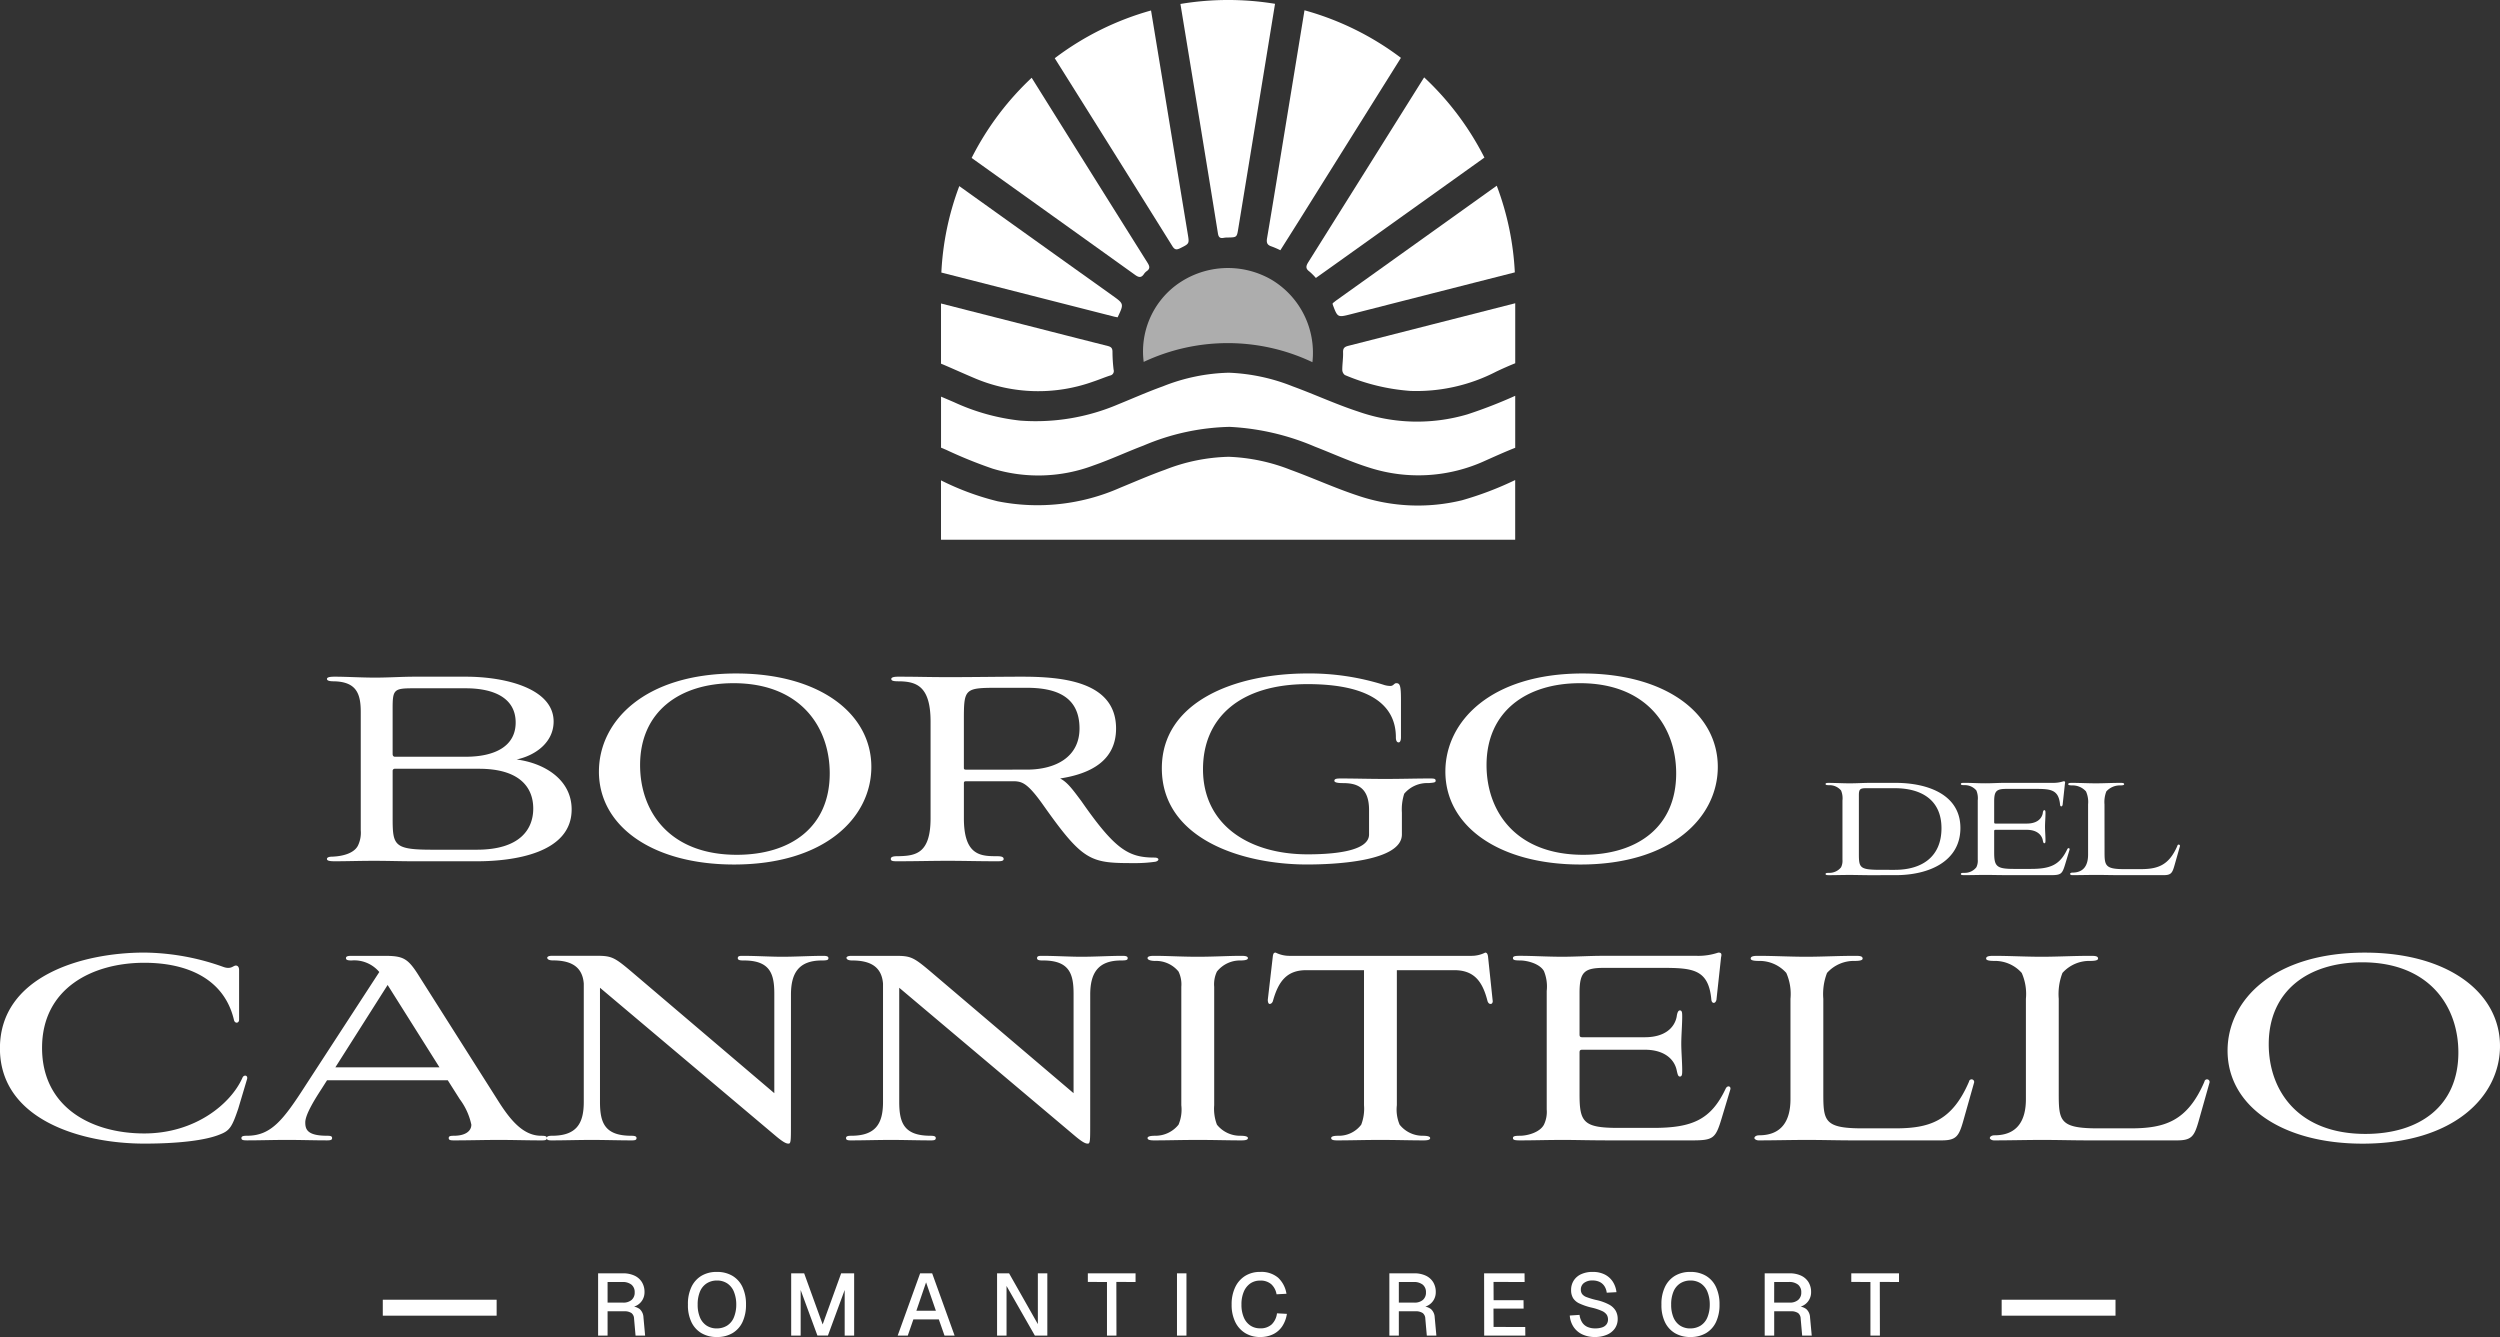 <svg xmlns="http://www.w3.org/2000/svg" width="313.49" height="167.656" viewBox="0 0 313.49 167.656">
  <rect x="0" y="0" width="313.49" height="167.656" fill="#333333" stroke="none"/>
  <g id="logo-neg" transform="translate(-529 -35.52)">
    <g id="Raggruppa_3" data-name="Raggruppa 3" transform="translate(14 65)">
      <path id="Tracciato_1150" data-name="Tracciato 1150" d="M-122.583-11.136c.174-.522-.406-.638-.58-.174-1.45,3.248-5.916,6.96-12.3,6.96-6.67,0-12.818-3.306-12.818-10.73,0-7.482,6.322-10.672,12.818-10.672,5.336,0,10.034,1.972,11.252,7.192.116.464.638.406.638-.058v-6.206c0-.406-.174-.58-.406-.58-.348,0-.58.522-1.566.174a30.01,30.01,0,0,0-9.918-1.8c-7.772,0-18.1,2.958-18.1,12.006,0,8.99,10.266,11.948,18.1,11.948,4.292,0,7.714-.406,9.512-1.16,1.218-.464,1.508-.986,2.262-3.19ZM-95.9-8.642a8.171,8.171,0,0,1,1.45,3.19c0,.812-.754,1.392-2.2,1.392-.464,0-.638.058-.638.29s.174.29.638.29c1.914,0,3.77-.058,5.684-.058,1.8,0,3.48.058,5.336.058.522,0,.638-.058.638-.29s-.174-.29-.7-.29c-2.262,0-3.886-1.972-5.452-4.466l-9.744-15.37c-1.508-2.436-2.03-2.726-4.524-2.726h-4.06c-.464,0-.7.058-.7.29s.232.29.7.29a4.1,4.1,0,0,1,3.48,1.45L-115.159-10.5c-2.9,4.524-4.408,6.438-7.424,6.438-.464,0-.7.058-.7.29s.174.29.7.29c1.624,0,3.306-.058,5.046-.058,1.624,0,3.306.058,4.988.058.464,0,.638-.058.638-.29s-.174-.29-.638-.29c-2.494,0-2.726-.812-2.726-1.682,0-1.044,1.392-3.19,2.03-4.176l.7-1.1h15.138Zm-9.048-14.326,6.5,10.324H-111.5Zm50.576,1.218c0-2.726.986-4.292,3.886-4.292.638,0,.812-.058.812-.29,0-.174-.116-.29-.638-.29-1.566,0-3.538.116-5.162.116-1.45,0-3.306-.116-4.93-.116-.348,0-.638,0-.638.29s.406.29.754.29c3.306,0,3.828,1.682,3.828,4.176V-9.4l-17.864-15.2c-2.262-1.914-2.552-2.03-4.582-2.03H-84.3c-.348,0-.58.058-.638.232,0,.174.174.348.7.348,2.262,0,3.712.754,3.886,2.9V-8.294c0,2.726-.928,4.234-4,4.234-.406,0-.638.058-.638.29s.174.29.58.29c1.624,0,3.422-.058,5.046-.058,1.682,0,3.364.058,5.046.058.406,0,.58-.058.58-.29,0-.174-.116-.29-.638-.29-3.306,0-3.944-1.566-3.944-4.234V-22.62L-56.173-3.944c.986.812,1.276.87,1.508.87.29,0,.29-.464.29-2.378Zm37.526,0c0-2.726.986-4.292,3.886-4.292.638,0,.812-.058.812-.29,0-.174-.116-.29-.638-.29-1.566,0-3.538.116-5.162.116-1.45,0-3.306-.116-4.93-.116-.348,0-.638,0-.638.29s.406.29.754.29c3.306,0,3.828,1.682,3.828,4.176V-9.4L-36.8-24.592c-2.262-1.914-2.552-2.03-4.582-2.03h-5.394c-.348,0-.58.058-.638.232,0,.174.174.348.7.348,2.262,0,3.712.754,3.886,2.9V-8.294c0,2.726-.928,4.234-4,4.234-.406,0-.638.058-.638.29s.174.29.58.29c1.624,0,3.422-.058,5.046-.058,1.682,0,3.364.058,5.046.058.406,0,.58-.058.58-.29,0-.174-.116-.29-.638-.29-3.306,0-3.944-1.566-3.944-4.234V-22.62L-18.647-3.944c.986.812,1.276.87,1.508.87.29,0,.29-.464.29-2.378ZM-5.423-7.888a4.834,4.834,0,0,1-.348,2.436A3.708,3.708,0,0,1-8.729-4.06c-.464,0-.928.058-.928.29s.348.29.812.29c1.74,0,3.422-.058,5.51-.058,2.03,0,3.77.058,5.452.058.464,0,.812-.058.812-.29S2.465-4.06,2-4.06A3.708,3.708,0,0,1-.957-5.452,5.607,5.607,0,0,1-1.3-7.888V-22.736A3.709,3.709,0,0,1-.957-24.65,3.708,3.708,0,0,1,2-26.042c.464,0,.928-.058.928-.29s-.348-.29-.812-.29c-1.682,0-3.422.116-5.51.116-2.03,0-3.77-.116-5.452-.116-.464,0-.812.058-.812.29s.464.348.928.348A3.655,3.655,0,0,1-5.771-24.65a3.709,3.709,0,0,1,.348,1.914Zm22.91,0a5.607,5.607,0,0,1-.348,2.436,3.519,3.519,0,0,1-2.9,1.392c-.464,0-.87.058-.87.29s.29.29.754.29c1.74,0,3.422-.058,5.394-.058,2.03,0,3.77.058,5.452.058.464,0,.812-.058.812-.29s-.464-.29-.928-.29a3.678,3.678,0,0,1-2.9-1.392,4.834,4.834,0,0,1-.348-2.436V-24.824H28.8c2.436,0,3.538,1.334,4.176,3.886.116.29.232.348.406.348s.29-.232.232-.464l-.58-5.51c-.058-.348-.174-.464-.348-.464a3.84,3.84,0,0,1-1.8.406H8.207a3.84,3.84,0,0,1-1.8-.406c-.232,0-.29.116-.348.406l-.638,5.51c0,.232.058.522.232.522.116,0,.29-.058.406-.348.7-2.552,1.8-3.886,4.176-3.886h7.25ZM58.609-3.48c2.668,0,2.958-.232,3.712-2.726l1.1-3.654c.116-.406-.348-.58-.58-.116-1.856,3.944-4.234,4.93-9.106,4.93h-4.35c-4.35,0-4.872-.7-4.872-4.176V-14.5c0-.232.058-.348.348-.348h7.83c2.494,0,3.712,1.218,4,2.552.116.522.174.812.406.812.29,0,.29-.348.29-.812,0-.928-.116-2.378-.116-3.306,0-.986.116-2.436.116-3.364,0-.464,0-.812-.29-.812-.232,0-.348.348-.406.812-.29,1.392-1.508,2.552-4,2.552h-7.83c-.232,0-.348-.058-.348-.348v-5.22c0-2.668.638-3.132,3.132-3.132h7.076c3.944,0,5.974.116,6.322,4,.058.522.522.522.638,0l.58-5.336c.116-.464,0-.58-.348-.58a7.786,7.786,0,0,1-2.726.406H47.415c-1.624,0-3.422.116-5.046.116-1.972,0-3.654-.116-5.336-.116-.638,0-.87.058-.87.29s.232.29.87.29c.928,0,2.494.406,3.016,1.334a5.1,5.1,0,0,1,.348,2.494V-7.366a3.709,3.709,0,0,1-.348,1.914c-.522.986-2.088,1.392-3.016,1.392-.638,0-.87.058-.87.29s.232.29.87.29c1.74,0,3.48-.058,5.452-.058,1.682,0,3.074.058,6.206.058ZM75.081-21.228a7.357,7.357,0,0,1,.464-3.248,4.518,4.518,0,0,1,3.48-1.508c.522,0,.986-.058.986-.29,0-.29-.29-.348-.87-.348-2.262,0-4.234.116-6.206.116s-4.06-.116-6.032-.116c-.58,0-.928.058-.928.348,0,.232.464.29,1.044.29a4.483,4.483,0,0,1,3.422,1.508,6.526,6.526,0,0,1,.522,3.248V-8.642c0,2.552-.986,4.524-3.944,4.524-.348,0-.58.174-.58.348,0,.116.232.29.522.29,1.914,0,4.176-.058,6.032-.058,2.03,0,3.828.058,5.858.058H89.929c1.8,0,2.146-.522,2.668-2.32l1.392-4.93a.325.325,0,1,0-.638-.116c-2.146,4.988-4.988,5.858-9.28,5.858h-4.06c-4.814,0-4.93-.928-4.93-4.408Zm29.522,0a7.357,7.357,0,0,1,.464-3.248,4.518,4.518,0,0,1,3.48-1.508c.522,0,.986-.058.986-.29,0-.29-.29-.348-.87-.348-2.262,0-4.234.116-6.206.116s-4.06-.116-6.032-.116c-.58,0-.928.058-.928.348,0,.232.464.29,1.044.29a4.483,4.483,0,0,1,3.422,1.508,6.526,6.526,0,0,1,.522,3.248V-8.642c0,2.552-.986,4.524-3.944,4.524-.348,0-.58.174-.58.348,0,.116.232.29.522.29,1.914,0,4.176-.058,6.032-.058,2.03,0,3.828.058,5.858.058h11.078c1.8,0,2.146-.522,2.668-2.32l1.392-4.93a.325.325,0,1,0-.638-.116c-2.146,4.988-4.988,5.858-9.28,5.858h-4.06c-4.814,0-4.93-.928-4.93-4.408Zm21.17,6.5c0,6.9,6.786,11.658,16.936,11.658,11.426,0,17.226-5.916,17.226-12.238,0-6.728-6.554-11.716-16.936-11.716C131.515-27.028,125.773-21.054,125.773-14.732ZM142.651-25.81c8.41,0,12.064,5.51,12.064,11.31,0,6.728-4.872,10.208-11.658,10.208-8.41,0-12.122-5.394-12.122-11.252C130.935-22.214,135.865-25.81,142.651-25.81Z" transform="translate(668.555 117)" fill="#fff"/>
      <path id="Tracciato_1149" data-name="Tracciato 1149" d="M-93.989-3.48c4.582,0,11.89-.986,11.89-6.5,0-3.712-3.364-5.8-6.9-6.264,2.436-.522,4.64-2.2,4.64-4.756,0-4.118-5.974-5.626-11.02-5.626H-101.7c-1.74,0-3.306.116-5.046.116s-3.6-.116-5.046-.116c-.812,0-.986.116-.986.29,0,.232.406.29.87.29,2.784.058,3.364,1.508,3.364,3.828V-7.366a3.709,3.709,0,0,1-.348,1.914c-.464.928-1.8,1.334-3.19,1.392-.348,0-.7.058-.7.29,0,.174.174.29.986.29,1.392,0,3.248-.058,4.93-.058s3.364.058,4.872.058Zm-5.568-1.45c-4.814,0-4.988-.522-4.988-3.944V-14.79a.265.265,0,0,1,.232-.29H-93.7c4.988,0,6.786,2.262,6.786,4.988,0,2.61-1.682,5.162-7.076,5.162Zm-4.7-11.658c-.174,0-.29-.116-.29-.348v-5.742c0-2.32.174-2.494,2.552-2.494h6.612c3.538,0,6.264,1.218,6.264,4.292,0,3.016-2.668,4.292-6.264,4.292Zm25.578,1.856c0,6.9,6.786,11.658,16.936,11.658,11.426,0,17.226-5.916,17.226-12.238,0-6.728-6.554-11.716-16.936-11.716C-72.935-27.028-78.677-21.054-78.677-14.732ZM-61.8-25.81c8.41,0,12.064,5.51,12.064,11.31,0,6.728-4.872,10.208-11.658,10.208-8.41,0-12.122-5.394-12.122-11.252C-73.515-22.214-68.585-25.81-61.8-25.81ZM-37.091-21V-8.874c0,4.408-1.856,4.7-3.944,4.756-.522,0-1.044,0-1.044.348,0,.29.348.29.87.29,2.32,0,4.292-.058,6.264-.058,2.03,0,3.828.058,6.148.058.464,0,.87,0,.87-.29,0-.348-.522-.348-1.1-.348-2.03,0-3.886-.348-3.886-4.756v-4.35c0-.174,0-.29.29-.29h6.09c.986.058,1.682.29,3.712,3.19,4.93,6.96,5.858,7.076,11.31,7.076A17.763,17.763,0,0,0-8.9-3.422c.522-.116.522-.522-.116-.522-3.248,0-4.93-.986-9.164-7.076-1.044-1.392-1.74-2.378-2.668-2.842,3.77-.58,7.018-2.2,7.018-6.264,0-5.974-6.9-6.5-11.832-6.5-2.378,0-6.38.058-9.048.058-2.726,0-3.944-.058-6.438-.058-.464,0-.87.058-.87.29,0,.29.522.29,1.1.29C-38.889-25.984-37.091-25.462-37.091-21Zm4.466,6.032c-.232,0-.29-.058-.29-.232v-5.916c0-4.06.058-4.118,4.408-4.118h3.48c3.6,0,6.612,1.044,6.612,5.1,0,3.6-3.016,5.162-6.612,5.162ZM22.011-9.57a6.461,6.461,0,0,1,.29-2.378,3.756,3.756,0,0,1,3.074-1.334c.58-.058.87-.058.87-.29,0-.29-.232-.29-.812-.29-1.682,0-3.48.058-5.51.058s-3.828-.058-5.51-.058c-.464,0-.87,0-.87.29,0,.174.29.29,1.044.29,1.566,0,3.306.348,3.306,3.364v3.074c0,2.262-5.1,2.494-7.714,2.494C2.813-4.35-2.929-8.062-2.929-15.022c0-6.5,4.7-10.672,13.108-10.672,7.308,0,11.078,2.32,11.078,6.67,0,.406.116.638.348.638.174,0,.29-.232.29-.638v-4.7c0-1.74-.116-2.088-.58-2.088-.29,0-.348.348-.754.348a2.884,2.884,0,0,1-.928-.174,30.977,30.977,0,0,0-9.454-1.392c-9.106,0-18.27,3.538-18.27,11.89,0,8.816,9.976,12.064,18.212,12.064,3.306,0,11.89-.348,11.89-3.77Zm5.452-5.162c0,6.9,6.786,11.658,16.936,11.658,11.426,0,17.226-5.916,17.226-12.238,0-6.728-6.554-11.716-16.936-11.716C33.2-27.028,27.463-21.054,27.463-14.732ZM44.341-25.81c8.41,0,12.064,5.51,12.064,11.31,0,6.728-4.872,10.208-11.658,10.208-8.41,0-12.122-5.394-12.122-11.252C32.625-22.214,37.555-25.81,44.341-25.81ZM83.926-1.74c4.205,0,8.12-1.74,8.12-5.916,0-4.263-4.234-5.655-8.12-5.655H80.765c-.841,0-1.74.058-2.523.058-.957,0-1.16-.029-2.668-.058-.319,0-.435.029-.435.145s.116.145.435.145a1.884,1.884,0,0,1,1.508.667,2.55,2.55,0,0,1,.174,1.247v7.424a1.855,1.855,0,0,1-.174.957,1.87,1.87,0,0,1-1.508.7c-.319,0-.435.029-.435.145s.116.145.435.145c.841,0,1.6-.029,2.61-.029.754,0,1.74.029,2.494.029ZM81.78-2.407c-2.349-.029-2.465-.29-2.465-2v-7.366c0-.725.145-.87.9-.87h3.6c3.277,0,5.858,1.421,5.858,5.017,0,3.48-2.32,5.22-5.858,5.22Zm21.547.667c1.334,0,1.479-.116,1.856-1.363l.551-1.827c.058-.2-.174-.29-.29-.058-.928,1.972-2.117,2.465-4.553,2.465H98.716c-2.175,0-2.436-.348-2.436-2.088V-7.25c0-.116.029-.174.174-.174h3.915c1.247,0,1.856.609,2,1.276.058.261.087.406.2.406.145,0,.145-.174.145-.406,0-.464-.058-1.189-.058-1.653,0-.493.058-1.218.058-1.682,0-.232,0-.406-.145-.406-.116,0-.174.174-.2.406-.145.7-.754,1.276-2,1.276H96.454c-.116,0-.174-.029-.174-.174v-2.61c0-1.334.319-1.566,1.566-1.566h3.538c1.972,0,2.987.058,3.161,2,.029.261.261.261.319,0l.29-2.668c.058-.232,0-.29-.174-.29a3.893,3.893,0,0,1-1.363.2H97.73c-.812,0-1.711.058-2.523.058-.986,0-1.827-.058-2.668-.058-.319,0-.435.029-.435.145s.116.145.435.145a1.884,1.884,0,0,1,1.508.667,2.55,2.55,0,0,1,.174,1.247v7.424a1.855,1.855,0,0,1-.174.957,1.826,1.826,0,0,1-1.508.7c-.319,0-.435.029-.435.145s.116.145.435.145c.87,0,1.74-.029,2.726-.029.841,0,1.537.029,3.1.029Zm6.786-8.874a3.679,3.679,0,0,1,.232-1.624,2.259,2.259,0,0,1,1.74-.754c.261,0,.493-.029.493-.145,0-.145-.145-.174-.435-.174-1.131,0-2.117.058-3.1.058s-2.03-.058-3.016-.058c-.29,0-.464.029-.464.174,0,.116.232.145.522.145a2.242,2.242,0,0,1,1.711.754,3.263,3.263,0,0,1,.261,1.624v6.293c0,1.276-.493,2.262-1.972,2.262-.174,0-.29.087-.29.174,0,.058.116.145.261.145.957,0,2.088-.029,3.016-.029,1.015,0,1.914.029,2.929.029h5.539c.9,0,1.073-.261,1.334-1.16l.7-2.465a.163.163,0,1,0-.319-.058c-1.073,2.494-2.494,2.929-4.64,2.929h-2.03c-2.407,0-2.465-.464-2.465-2.2Z" transform="translate(668.781 82)" fill="#fff"/>
      <g id="Raggruppa_2" data-name="Raggruppa 2" transform="translate(563.276 127.379)">
        <path id="Tracciato_1151" data-name="Tracciato 1151" d="M-81.158,0V-7.81h3.113a3.345,3.345,0,0,1,1.441.286,2.161,2.161,0,0,1,.935.814,2.318,2.318,0,0,1,.33,1.254,1.887,1.887,0,0,1-.236.946,1.854,1.854,0,0,1-.627.665,1.781,1.781,0,0,1-.83.281l-.055-.1a1.751,1.751,0,0,1,1.144.336,1.47,1.47,0,0,1,.473,1.05L-75.262,0h-1.2l-.187-2.123a.922.922,0,0,0-.319-.7,1.523,1.523,0,0,0-.935-.226H-79.97V0Zm1.188-4.136h1.947a1.575,1.575,0,0,0,1.062-.335,1.186,1.186,0,0,0,.39-.952,1.191,1.191,0,0,0-.4-.962,1.743,1.743,0,0,0-1.155-.336H-79.97ZM-66.264.176a3.709,3.709,0,0,1-1.947-.49,3.223,3.223,0,0,1-1.254-1.4,4.874,4.874,0,0,1-.429-2.178,4.909,4.909,0,0,1,.429-2.184,3.264,3.264,0,0,1,1.248-1.414,3.669,3.669,0,0,1,1.952-.495,3.727,3.727,0,0,1,1.964.495,3.208,3.208,0,0,1,1.254,1.414,5.065,5.065,0,0,1,.435,2.184,5.028,5.028,0,0,1-.435,2.178A3.179,3.179,0,0,1-64.3-.314,3.76,3.76,0,0,1-66.264.176Zm0-1.078a2.415,2.415,0,0,0,1.3-.363,2.212,2.212,0,0,0,.831-1.018,4.2,4.2,0,0,0,.3-1.612,4.243,4.243,0,0,0-.3-1.617,2.277,2.277,0,0,0-.831-1.034,2.3,2.3,0,0,0-1.3-.363,2.367,2.367,0,0,0-1.293.368,2.243,2.243,0,0,0-.83,1.028,4.115,4.115,0,0,0-.286,1.617,4.074,4.074,0,0,0,.286,1.612,2.259,2.259,0,0,0,.825,1.023A2.3,2.3,0,0,0-66.264-.9Zm9.317.9V-7.81h1.628L-53-1.4l2.321-6.413h1.628V0h-1.188V-5.72l-2.1,5.709h-1.32l-2.1-5.709V0Zm13.354,0,2.816-7.81h1.507L-36.454,0h-1.265l-.715-2.035h-3.19L-42.328,0Zm2.343-3.113H-38.8l-1.232-3.564ZM-31.13,0V-7.81h1.507l3.608,6.369V-7.81h1.188V0h-1.562l-3.553-6.226V0Zm13.783,0V-6.721l-2.4-.011V-7.81h5.984v1.089l-2.409-.011L-16.159,0Zm8.778,0V-7.81h1.188V0ZM1.848.176A3.5,3.5,0,0,1-.011-.314a3.316,3.316,0,0,1-1.254-1.4,4.871,4.871,0,0,1-.451-2.178,4.93,4.93,0,0,1,.446-2.173A3.347,3.347,0,0,1-.022-7.486a3.482,3.482,0,0,1,1.881-.5,3.244,3.244,0,0,1,2.255.726A3.486,3.486,0,0,1,5.159-5.247l-1.243.066a2.193,2.193,0,0,0-.66-1.26,2.01,2.01,0,0,0-1.4-.457,2.114,2.114,0,0,0-1.237.363A2.371,2.371,0,0,0-.193-5.5,4.015,4.015,0,0,0-.484-3.894,4.015,4.015,0,0,0-.193-2.288,2.282,2.282,0,0,0,.627-1.265a2.15,2.15,0,0,0,1.221.352,2.037,2.037,0,0,0,1.468-.5,2.322,2.322,0,0,0,.655-1.381l1.243.066a3.868,3.868,0,0,1-.572,1.54A2.917,2.917,0,0,1,3.509-.182,3.625,3.625,0,0,1,1.848.176ZM18.062,0V-7.81h3.113a3.345,3.345,0,0,1,1.441.286,2.161,2.161,0,0,1,.935.814,2.318,2.318,0,0,1,.33,1.254,1.887,1.887,0,0,1-.236.946,1.854,1.854,0,0,1-.627.665,1.781,1.781,0,0,1-.831.281l-.055-.1a1.751,1.751,0,0,1,1.144.336,1.47,1.47,0,0,1,.473,1.05L23.958,0h-1.2l-.187-2.123a.922.922,0,0,0-.319-.7,1.523,1.523,0,0,0-.935-.226H19.25V0ZM19.25-4.136H21.2a1.575,1.575,0,0,0,1.061-.335,1.186,1.186,0,0,0,.391-.952,1.191,1.191,0,0,0-.4-.962A1.743,1.743,0,0,0,21.1-6.721H19.25ZM29.953,0l-.011-7.81h5.071l.011,1.089-3.9-.011.011,2.288h3.751l.011,1.056H31.119l.011,2.3,3.971.011L35.112,0Zm13.9.176a3.612,3.612,0,0,1-1.623-.341,2.7,2.7,0,0,1-1.083-.946,2.97,2.97,0,0,1-.462-1.408L41.91-2.6a2.3,2.3,0,0,0,.319.93,1.525,1.525,0,0,0,.655.572,2.34,2.34,0,0,0,1,.193,2.6,2.6,0,0,0,.863-.127,1.117,1.117,0,0,0,.545-.38,1.007,1.007,0,0,0,.187-.616,1.1,1.1,0,0,0-.16-.589,1.4,1.4,0,0,0-.6-.473,6.952,6.952,0,0,0-1.3-.423,7.652,7.652,0,0,1-1.5-.506A1.859,1.859,0,0,1,41.1-4.7a1.946,1.946,0,0,1-.248-1.017A2.16,2.16,0,0,1,41.178-6.9a2.163,2.163,0,0,1,.93-.8,3.373,3.373,0,0,1,1.452-.286,3.257,3.257,0,0,1,1.524.33,2.591,2.591,0,0,1,1,.9,3.049,3.049,0,0,1,.456,1.309l-1.221.066a1.9,1.9,0,0,0-.275-.8,1.506,1.506,0,0,0-.594-.539,1.977,1.977,0,0,0-.913-.192,1.668,1.668,0,0,0-1.073.313,1.012,1.012,0,0,0-.39.83.938.938,0,0,0,.16.556,1.25,1.25,0,0,0,.572.39,9.342,9.342,0,0,0,1.171.352,6.161,6.161,0,0,1,1.611.566,2.131,2.131,0,0,1,.853.787,2.055,2.055,0,0,1,.253,1.023,2.049,2.049,0,0,1-.357,1.2,2.282,2.282,0,0,1-1,.787A3.726,3.726,0,0,1,43.857.176Zm11.957,0a3.709,3.709,0,0,1-1.947-.49,3.223,3.223,0,0,1-1.254-1.4,4.874,4.874,0,0,1-.429-2.178,4.909,4.909,0,0,1,.429-2.184,3.264,3.264,0,0,1,1.249-1.414,3.669,3.669,0,0,1,1.952-.495,3.727,3.727,0,0,1,1.964.495,3.208,3.208,0,0,1,1.254,1.414,5.065,5.065,0,0,1,.435,2.184,5.028,5.028,0,0,1-.435,2.178,3.179,3.179,0,0,1-1.254,1.4A3.76,3.76,0,0,1,55.814.176Zm0-1.078a2.415,2.415,0,0,0,1.3-.363,2.212,2.212,0,0,0,.83-1.018,4.2,4.2,0,0,0,.3-1.612,4.243,4.243,0,0,0-.3-1.617,2.277,2.277,0,0,0-.83-1.034,2.3,2.3,0,0,0-1.3-.363,2.367,2.367,0,0,0-1.292.368,2.243,2.243,0,0,0-.831,1.028A4.115,4.115,0,0,0,53.4-3.894a4.074,4.074,0,0,0,.286,1.612,2.259,2.259,0,0,0,.825,1.023A2.3,2.3,0,0,0,55.814-.9Zm9.317.9V-7.81h3.113a3.345,3.345,0,0,1,1.441.286,2.161,2.161,0,0,1,.935.814,2.318,2.318,0,0,1,.33,1.254,1.887,1.887,0,0,1-.236.946,1.854,1.854,0,0,1-.627.665,1.781,1.781,0,0,1-.83.281l-.055-.1a1.751,1.751,0,0,1,1.144.336,1.47,1.47,0,0,1,.473,1.05L71.027,0h-1.2l-.187-2.123a.922.922,0,0,0-.319-.7,1.523,1.523,0,0,0-.935-.226H66.319V0Zm1.188-4.136h1.947a1.575,1.575,0,0,0,1.062-.335,1.186,1.186,0,0,0,.39-.952,1.191,1.191,0,0,0-.4-.962,1.743,1.743,0,0,0-1.155-.336H66.319ZM78.386,0V-6.721l-2.4-.011V-7.81h5.984v1.089l-2.409-.011L79.574,0Z" transform="translate(107.882 10.621)" fill="#fff"/>
        <path id="Tracciato_1081" data-name="Tracciato 1081" d="M14.276,1H0V-1H14.276Z" transform="translate(-0.276 7.121)" fill="#fff"/>
        <path id="Tracciato_1082" data-name="Tracciato 1082" d="M14.276,1H0V-1H14.276Z" transform="translate(202.724 7.121)" fill="#fff"/>
      </g>
    </g>
    <g id="Raggruppa_1" data-name="Raggruppa 1" transform="translate(-2979.786 -883.42)">
      <path id="Tracciato_1" data-name="Tracciato 1" d="M3631.167,1511.519a20.38,20.38,0,0,0,14.685.362c.713-.234,1.408-.532,2.126-.765a.572.572,0,0,0,.45-.736,19.387,19.387,0,0,1-.141-2.255c-.006-.438-.152-.6-.578-.713-4.679-1.18-9.358-2.383-14.037-3.575q-3.443-.876-6.887-1.758v7.547l.3.123C3628.451,1510.333,3629.8,1510.946,3631.167,1511.519Z" transform="translate(0 -545.083)" fill="#fff"/>
      <path id="Tracciato_2" data-name="Tracciato 2" d="M3649.6,1292.976c.806-1.7.8-1.694-.654-2.734q-9.6-6.852-19.2-13.721a35.564,35.564,0,0,0-2.249,10.841l21.56,5.5C3649.231,1292.912,3649.4,1292.935,3649.6,1292.976Z" transform="translate(-0.669 -334.245)" fill="#fff"/>
      <path id="Tracciato_3" data-name="Tracciato 3" d="M3707.217,1093a1.375,1.375,0,0,1,.327-.333c.444-.309.385-.607.111-1.045q-7.28-11.592-14.533-23.208a36.03,36.03,0,0,0-7.529,10.053q10.252,7.325,20.5,14.668C3706.58,1093.488,3706.889,1093.5,3707.217,1093Z" transform="translate(-54.968 -139.722)" fill="#fff"/>
      <path id="Tracciato_4" data-name="Tracciato 4" d="M3861,968.894c1.157-.578,1.157-.555.958-1.77q-1.585-9.6-3.154-19.206-.728-4.416-1.455-8.838a35.982,35.982,0,0,0-12.074,5.987q7.386,11.759,14.738,23.546C3860.3,969.081,3860.53,969.128,3861,968.894Z" transform="translate(-204.228 -18.826)" fill="#fff"/>
      <path id="Tracciato_5" data-name="Tracciato 5" d="M4091.466,948.187c.076.491.251.666.724.578a2.641,2.641,0,0,1,.531-.041c1.116-.023,1.122-.023,1.3-1.122q2.313-14.089,4.609-28.184a36.312,36.312,0,0,0-11.863.018q1.208,7.36,2.418,14.714C4089.947,938.83,4090.718,943.508,4091.466,948.187Z" transform="translate(-429.96 0)" fill="#fff"/>
      <path id="Tracciato_6" data-name="Tracciato 6" d="M4030.358,1435.351a10.9,10.9,0,0,0-12.051.771,10.391,10.391,0,0,0-3.96,9.545,24.752,24.752,0,0,1,21.157.035A10.658,10.658,0,0,0,4030.358,1435.351Z" transform="translate(-362.146 -481.345)" fill="#fff" opacity="0.6"/>
      <path id="Tracciato_7" data-name="Tracciato 7" d="M4253.4,968.337a11,11,0,0,1,1.092.473c.812-1.285,1.612-2.553,2.412-3.826q6.352-10.155,12.705-20.3a35.847,35.847,0,0,0-12.092-5.964q-1.183,7.246-2.372,14.492c-.771,4.7-1.524,9.4-2.324,14.1C4252.723,967.9,4252.862,968.167,4253.4,968.337Z" transform="translate(-585.153 -18.49)" fill="#fff"/>
      <path id="Tracciato_8" data-name="Tracciato 8" d="M4329.267,1091.941a7.265,7.265,0,0,1,.829.824c1.6-1.133,3.161-2.249,4.727-3.37q8.209-5.862,16.408-11.724a36.148,36.148,0,0,0-6.683-9.218q-.429-.429-.876-.841-7.255,11.583-14.521,23.167C4328.864,1091.24,4328.764,1091.573,4329.267,1091.941Z" transform="translate(-656.305 -138.97)" fill="#fff"/>
      <path id="Tracciato_9" data-name="Tracciato 9" d="M4379.271,1290.549c.012.094.006.14.018.181.608,1.612.608,1.612,2.273,1.186q10.277-2.629,20.555-5.245a35.676,35.676,0,0,0-2.266-10.865q-10.042,7.185-20.089,14.358C4379.587,1290.292,4379.417,1290.432,4379.271,1290.549Z" transform="translate(-703.378 -333.577)" fill="#fff"/>
      <path id="Tracciato_10" data-name="Tracciato 10" d="M4398.494,1506.965c-.5.128-.695.292-.678.829.024.724-.1,1.455-.1,2.185a.835.835,0,0,0,.327.654,25.7,25.7,0,0,0,8.225,1.992,21.773,21.773,0,0,0,10.771-2.43c.776-.368,1.571-.719,2.365-1.04v-7.524Q4408.946,1504.3,4398.494,1506.965Z" transform="translate(-720.614 -544.665)" fill="#fff"/>
      <path id="Tracciato_11" data-name="Tracciato 11" d="M3679.078,1639.94c-2.769-.905-5.433-2.144-8.178-3.148a24.044,24.044,0,0,0-8.014-1.717,23.74,23.74,0,0,0-8.289,1.712c-1.892.678-3.738,1.5-5.6,2.255a26.312,26.312,0,0,1-12.273,2.039,26.589,26.589,0,0,1-8.283-2.3c-.549-.234-1.1-.473-1.653-.707v6.4c.228.088.449.187.678.286a56.777,56.777,0,0,0,5.782,2.342,19.625,19.625,0,0,0,12.658-.4c2.132-.742,4.183-1.7,6.291-2.5a29.06,29.06,0,0,1,10.777-2.336,30.963,30.963,0,0,1,10.685,2.477c2.29.888,4.532,1.922,6.869,2.646a20.062,20.062,0,0,0,14.527-.894c1.233-.549,2.471-1.11,3.733-1.606v-6.519a60.329,60.329,0,0,1-5.97,2.319A22.269,22.269,0,0,1,3679.078,1639.94Z" transform="translate(0 -669.398)" fill="#fff"/>
      <path id="Tracciato_12" data-name="Tracciato 12" d="M3679.06,1801.506c-2.85-.94-5.6-2.2-8.429-3.23a23.442,23.442,0,0,0-7.762-1.641,23.157,23.157,0,0,0-7.973,1.618c-1.916.683-3.786,1.5-5.667,2.272a25.587,25.587,0,0,1-15.345,1.688,33.621,33.621,0,0,1-7.1-2.623v7.442h72v-7.483a41.389,41.389,0,0,1-6.683,2.541A23.421,23.421,0,0,1,3679.06,1801.506Z" transform="translate(0 -820.415)" fill="#fff"/>
    </g>
  </g>
</svg>

